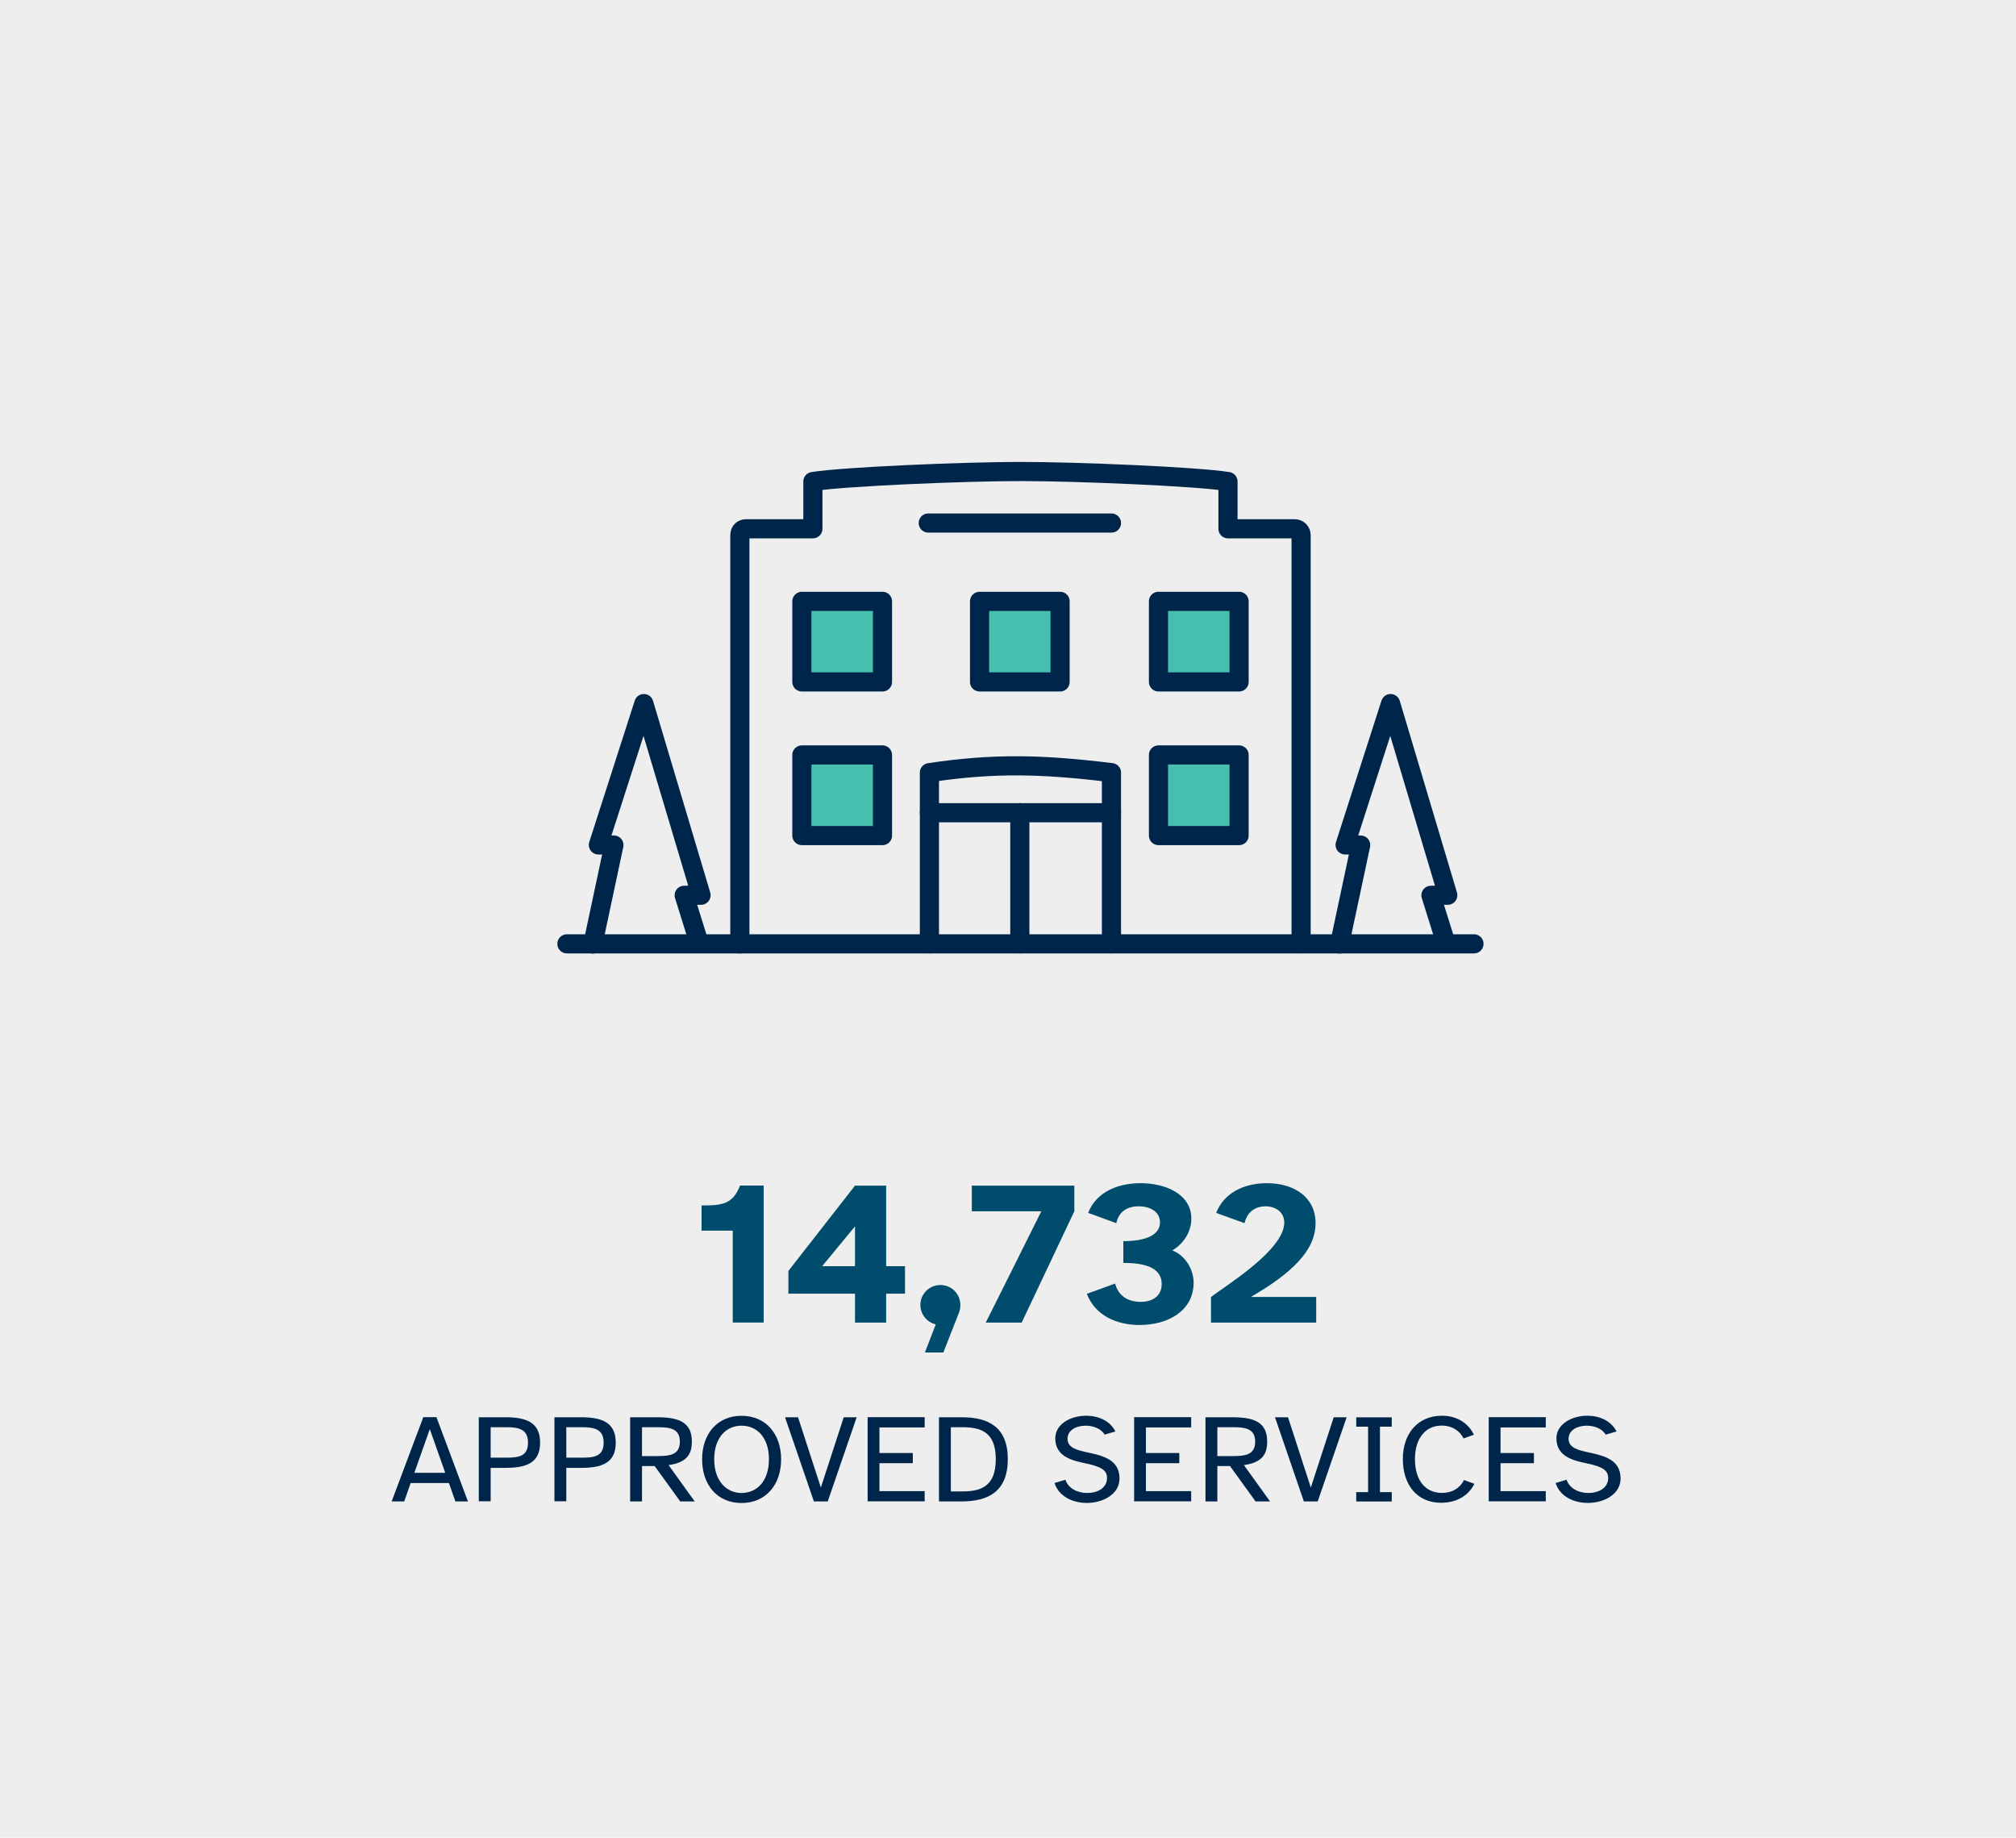 <?xml version="1.0" encoding="UTF-8"?>
<svg id="Layer_1" data-name="Layer 1" xmlns="http://www.w3.org/2000/svg" viewBox="0 0 263.33 240">
  <defs>
    <style>
      .cls-1 {
        fill: #edeeed;
      }

      .cls-1, .cls-2, .cls-3 {
        stroke-width: 0px;
      }

      .cls-2 {
        fill: #00254a;
      }

      .cls-4 {
        fill: #47bfaf;
      }

      .cls-4, .cls-5 {
        stroke: #00254a;
        stroke-linecap: round;
        stroke-linejoin: round;
        stroke-width: 2.5px;
      }

      .cls-3 {
        fill: #004c6c;
      }

      .cls-5 {
        fill: none;
      }
    </style>
  </defs>
  <rect class="cls-1" width="263.33" height="240"/>
  <g>
    <path class="cls-3" d="m91.63,157.44c2.81,0,4.07-.19,5.04-2.6h3.08v17.89h-4.04v-12h-4.07v-3.29Z"/>
    <path class="cls-3" d="m111.68,154.85h4.07v10.52h2.46v3.59h-2.46v3.78h-4.07v-3.78h-8.7v-2.97l8.7-11.14Zm-4.29,10.52h4.29v-5.2l-4.29,5.2Z"/>
    <path class="cls-3" d="m120.22,170.43c0-1.45,1.18-2.6,2.62-2.6s2.6,1.15,2.6,2.62c0,.32-.05.64-.16.94l-2.06,5.25h-2.41l1.42-3.67c-1.15-.27-2.01-1.31-2.01-2.54Z"/>
    <path class="cls-3" d="m128.76,172.74l7.26-14.54h-9.08v-3.35h13.39v3.35l-6.88,14.54h-4.69Z"/>
    <path class="cls-3" d="m145.66,167.65c.46,1.74,1.85,2.38,3.32,2.38,1.69,0,2.76-.86,2.76-2.33,0-2.2-2.33-2.76-5.01-2.76v-2.84c3.08,0,4.79-.88,4.79-2.46,0-1.39-1.31-2.09-2.79-2.09-1.31,0-2.57.56-2.92,2.2l-3.67-1.34c1.04-2.73,3.88-3.88,6.83-3.88,3.27,0,6.64,1.42,6.64,4.63,0,1.93-1.23,3.43-2.49,4.15,1.77.67,2.79,2.57,2.79,4.2,0,3.72-3.38,5.54-7.04,5.54-3.03,0-5.81-1.23-6.91-4.07l3.7-1.34Z"/>
    <path class="cls-3" d="m159.34,168.56c3.03-2.12,8.41-5.86,8.41-8.89,0-1.39-1.15-2.12-2.46-2.12-1.12,0-2.33.54-2.73,2.2l-3.7-1.34c.96-2.49,3.46-3.88,6.61-3.88,3.64,0,6.37,1.88,6.37,5.22,0,3.62-3.21,6.59-8.46,9.64h8.54v3.35h-13.74v-3.35l1.15-.83Z"/>
  </g>
  <g>
    <path class="cls-2" d="m55.28,185.09h1.73l4.11,11h-1.64l-.84-2.4h-5l-.84,2.4h-1.64l4.13-11Zm-1.17,7.27h4.05l-2.02-5.71-2.02,5.71Z"/>
    <path class="cls-2" d="m62.54,185.1h3.44c2.68,0,4.57.61,4.57,3.32s-1.89,3.29-4.57,3.29h-1.89v4.36h-1.55v-10.97Zm1.55,1.3v3.98h2.02c1.6,0,2.86-.16,2.86-1.96s-1.27-2.02-2.86-2.02h-2.02Z"/>
    <path class="cls-2" d="m72.42,185.1h3.44c2.68,0,4.57.61,4.57,3.32s-1.89,3.29-4.57,3.29h-1.89v4.36h-1.55v-10.97Zm1.55,1.3v3.98h2.02c1.6,0,2.86-.16,2.86-1.96s-1.27-2.02-2.86-2.02h-2.02Z"/>
    <path class="cls-2" d="m82.31,196.09v-10.99h3.49c2.68,0,4.57.53,4.57,3.16,0,1.5-.49,2.73-3.04,3.09l3.41,4.74h-1.89l-3.34-4.62h-1.65v4.62h-1.55Zm1.55-9.69v3.77h2.06c1.61,0,2.88-.18,2.88-1.88s-1.27-1.89-2.88-1.89h-2.06Z"/>
    <path class="cls-2" d="m96.86,184.91c3.17,0,5.17,2.37,5.17,5.68s-1.99,5.71-5.17,5.71-5.15-2.38-5.15-5.71,1.99-5.68,5.15-5.68Zm0,10.08c2.01,0,3.58-1.56,3.58-4.41s-1.58-4.38-3.58-4.38-3.57,1.55-3.57,4.38,1.58,4.41,3.57,4.41Z"/>
    <path class="cls-2" d="m104.24,185.1l2.98,9.18,2.99-9.18h1.69l-3.78,10.99h-1.81l-3.77-10.99h1.7Z"/>
    <path class="cls-2" d="m120.78,185.1v1.33h-5.91v3.34h4.36v1.33h-4.36v3.65h5.91v1.33h-7.45v-10.99h7.45Z"/>
    <path class="cls-2" d="m122.65,185.1h2.99c3.49,0,6,1.3,6,5.48s-2.52,5.51-6,5.51h-2.99v-10.99Zm1.55,9.69h1.41c2.27,0,4.46-.46,4.46-4.21s-2.19-4.18-4.46-4.18h-1.41v8.39Z"/>
    <path class="cls-2" d="m139.17,193.26c.38,1.18,1.64,1.73,2.85,1.73,1.32,0,2.58-.64,2.58-1.96,0-.99-.72-1.48-2.81-1.91-1.69-.36-3.95-.85-3.95-3.27,0-1.86,2.01-2.95,4.03-2.95,1.55,0,3.13.64,3.82,2.06l-1.41.41c-.43-.77-1.46-1.17-2.47-1.17-1.2,0-2.37.56-2.37,1.71,0,1.23,1.33,1.51,2.83,1.83,1.91.41,3.96.97,3.96,3.36,0,2.04-2.12,3.19-4.28,3.19-1.81,0-3.63-.82-4.21-2.6l1.43-.43Z"/>
    <path class="cls-2" d="m155.59,185.1v1.33h-5.91v3.34h4.36v1.33h-4.36v3.65h5.91v1.33h-7.45v-10.99h7.45Z"/>
    <path class="cls-2" d="m157.46,196.09v-10.99h3.49c2.68,0,4.57.53,4.57,3.16,0,1.5-.49,2.73-3.04,3.09l3.41,4.74h-1.89l-3.34-4.62h-1.65v4.62h-1.55Zm1.55-9.69v3.77h2.06c1.61,0,2.88-.18,2.88-1.88s-1.27-1.89-2.88-1.89h-2.06Z"/>
    <path class="cls-2" d="m168.24,185.1l2.98,9.18,2.99-9.18h1.69l-3.78,10.99h-1.81l-3.77-10.99h1.69Z"/>
    <path class="cls-2" d="m178.7,194.88v-8.55h-1.55v-1.22h4.64v1.22h-1.54v8.55h1.54v1.22h-4.64v-1.22h1.55Z"/>
    <path class="cls-2" d="m183.24,190.58c0-3.42,2.01-5.68,5.12-5.68,1.84,0,3.4.89,4.16,2.48l-1.35.49c-.49-.99-1.46-1.68-2.89-1.68-1.94,0-3.46,1.51-3.46,4.38s1.45,4.41,3.5,4.41c1.43,0,2.4-.67,2.91-1.68l1.35.49c-.79,1.63-2.42,2.48-4.36,2.48-3.14,0-4.98-2.37-4.98-5.71Z"/>
    <path class="cls-2" d="m201.91,185.1v1.33h-5.91v3.34h4.36v1.33h-4.36v3.65h5.91v1.33h-7.45v-10.99h7.45Z"/>
    <path class="cls-2" d="m204.63,193.26c.38,1.18,1.64,1.73,2.85,1.73,1.32,0,2.58-.64,2.58-1.96,0-.99-.72-1.48-2.81-1.91-1.69-.36-3.95-.85-3.95-3.27,0-1.86,2.01-2.95,4.03-2.95,1.55,0,3.12.64,3.82,2.06l-1.42.41c-.43-.77-1.46-1.17-2.47-1.17-1.2,0-2.37.56-2.37,1.71,0,1.23,1.33,1.51,2.83,1.83,1.91.41,3.96.97,3.96,3.36,0,2.04-2.12,3.19-4.28,3.19-1.81,0-3.63-.82-4.21-2.6l1.43-.43Z"/>
  </g>
  <g>
    <polyline class="cls-5" points="188.89 123.25 186.91 116.93 189.11 116.92 181.64 91.89 175.7 110.35 177.73 110.37 174.98 123.29"/>
    <polyline class="cls-5" points="91.34 123.25 89.37 116.93 91.57 116.92 84.1 91.89 78.16 110.35 80.19 110.37 77.44 123.29"/>
    <path class="cls-5" d="m121.4,100.91v5.24h23.78v-5.24c-9.09-1.11-15.32-1.26-23.78,0Z"/>
    <path class="cls-5" d="m169.95,123.27v-53.38c0-.46-.37-.83-.84-.83h-8.71v-6.17c-4.16-.66-19.75-1.31-27.11-1.31s-22.99.66-27.11,1.31v6.17h-8.71c-.44,0-.83.26-.83.84v53.38"/>
    <rect class="cls-4" x="104.74" y="98.6" width="10.53" height="10.53"/>
    <rect class="cls-4" x="151.32" y="98.6" width="10.53" height="10.53"/>
    <rect class="cls-4" x="104.74" y="78.54" width="10.53" height="10.52"/>
    <rect class="cls-4" x="127.95" y="78.54" width="10.52" height="10.52"/>
    <rect class="cls-4" x="151.32" y="78.54" width="10.53" height="10.52"/>
    <line class="cls-5" x1="74.05" y1="123.27" x2="192.53" y2="123.27"/>
    <line class="cls-5" x1="121.4" y1="106.14" x2="121.4" y2="123.27"/>
    <line class="cls-5" x1="145.18" y1="106.14" x2="145.18" y2="123.27"/>
    <line class="cls-5" x1="133.21" y1="106.14" x2="133.21" y2="123.27"/>
    <line class="cls-5" x1="121.25" y1="68.31" x2="145.18" y2="68.31"/>
  </g>
</svg>